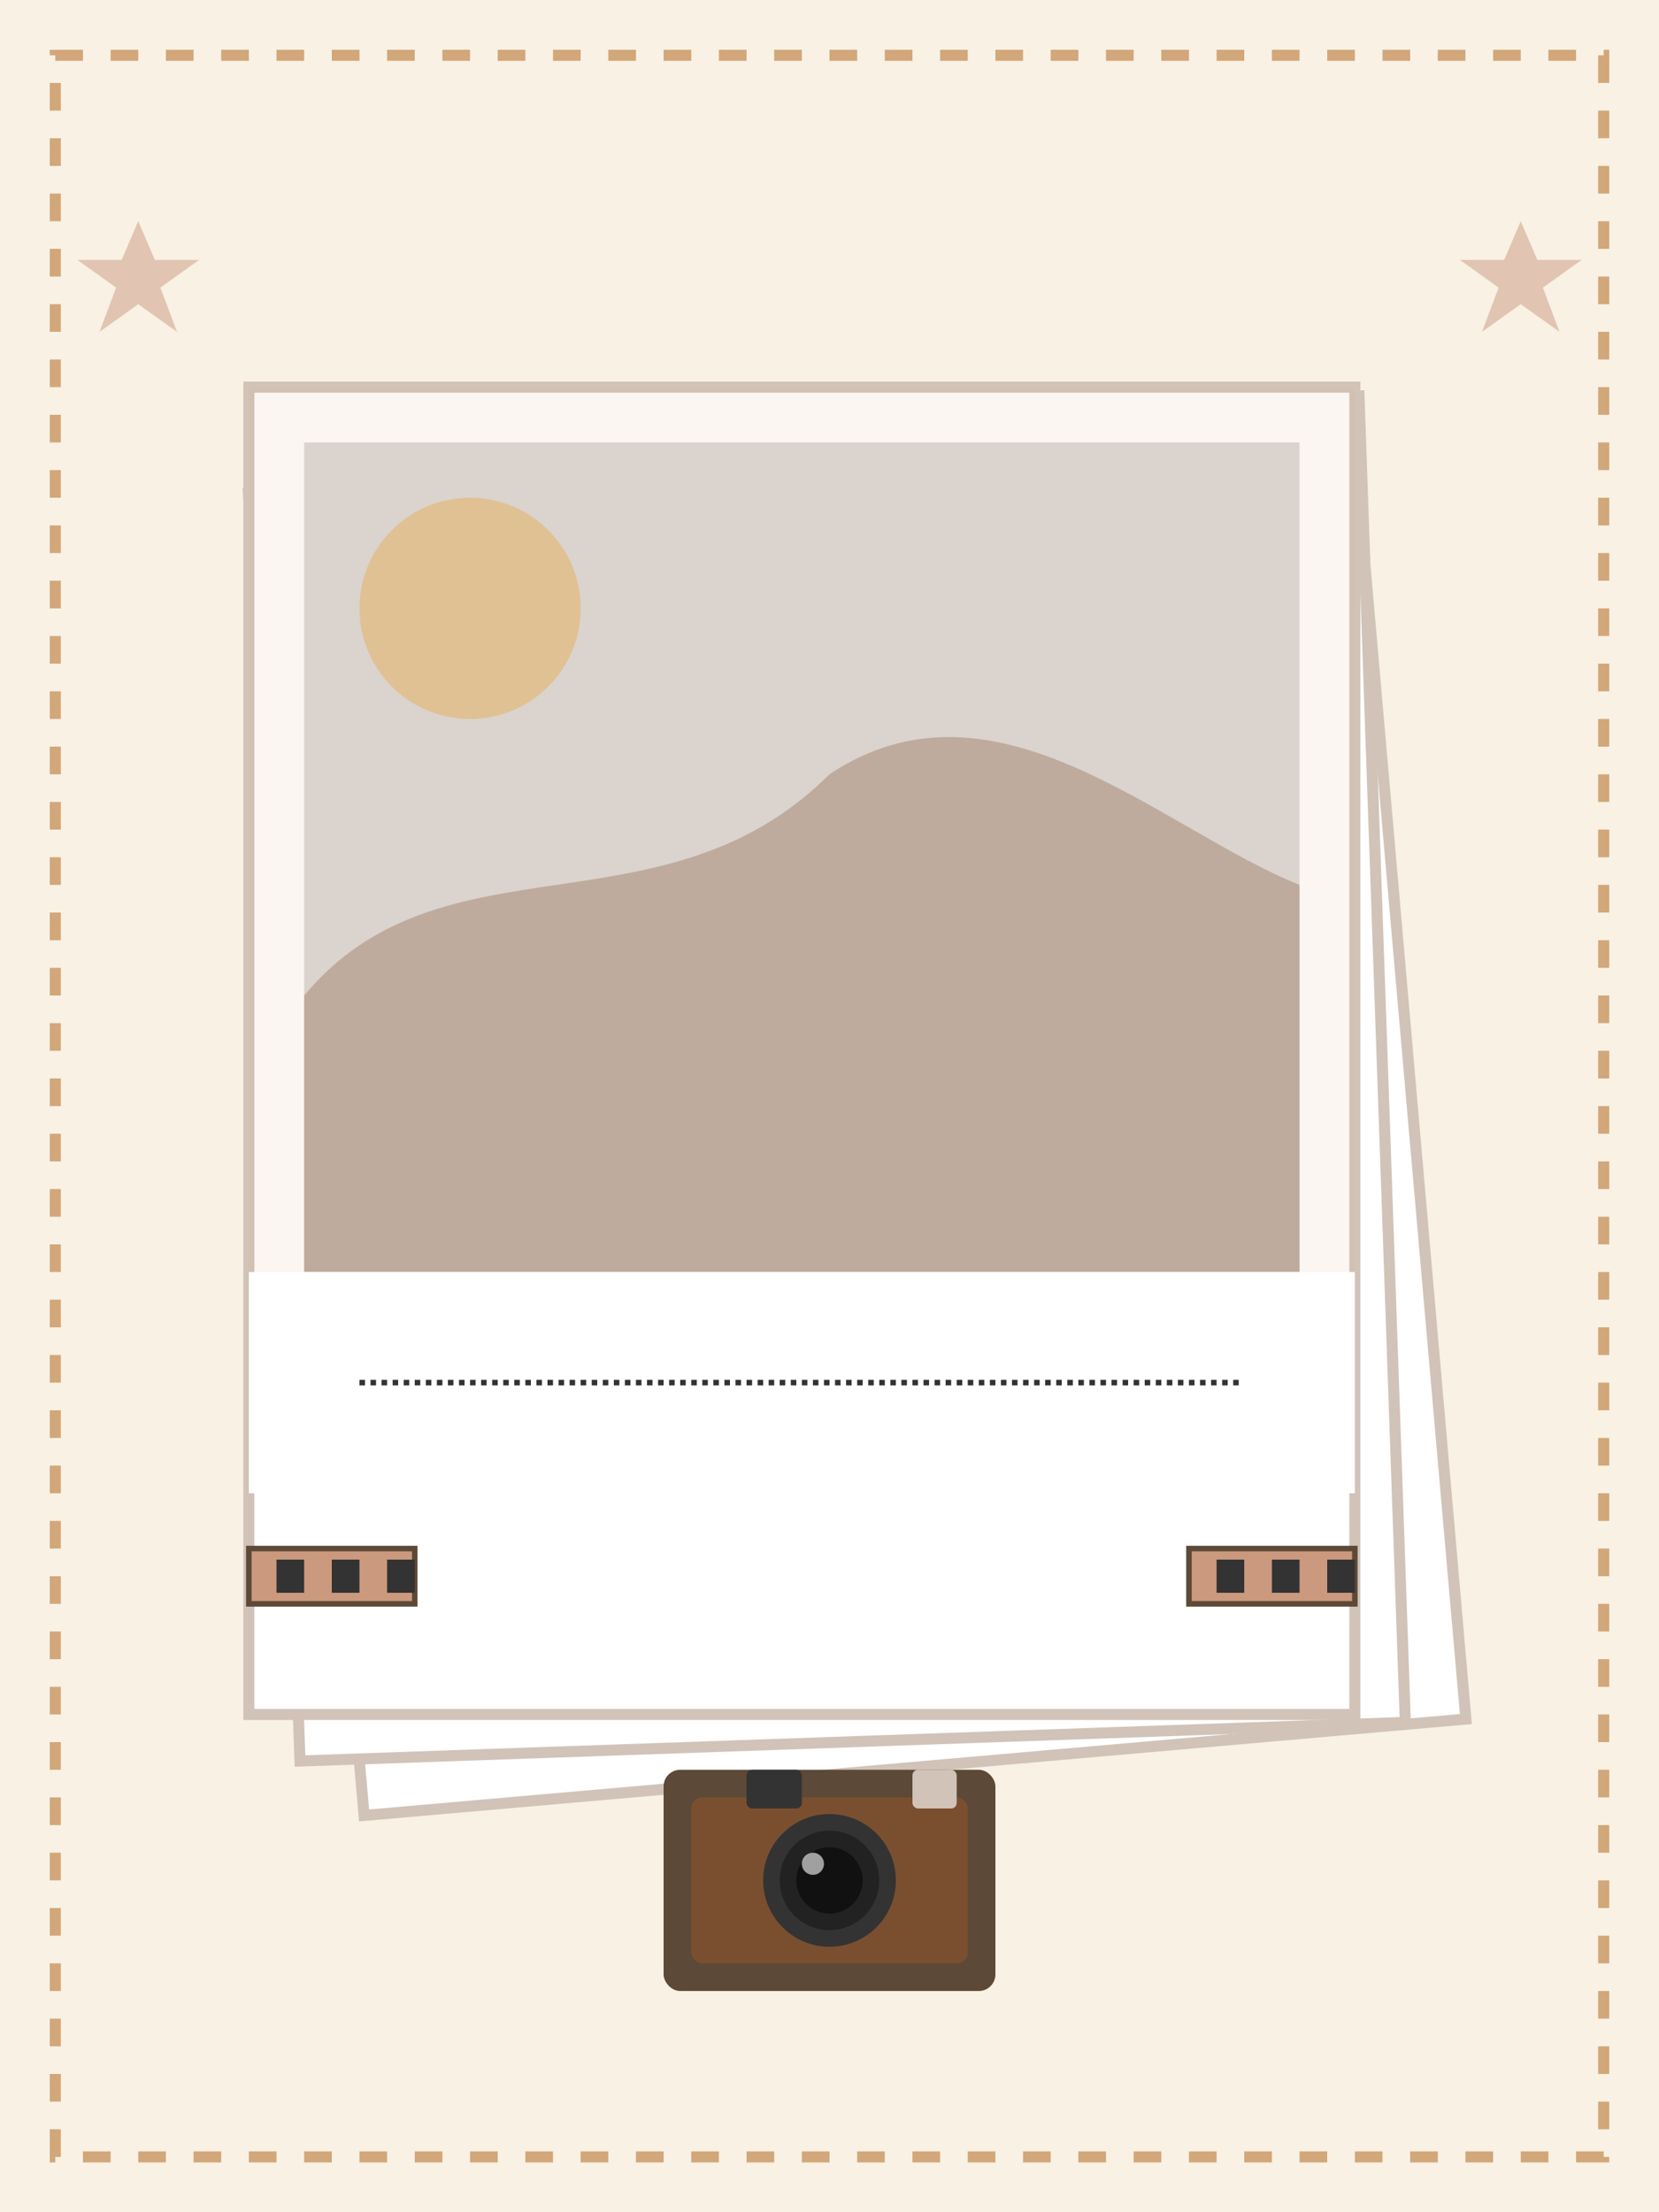 <svg xmlns="http://www.w3.org/2000/svg" viewBox="0 0 300 400" width="300" height="400">
  <!-- Background -->
  <rect width="300" height="400" fill="#f8f1e4" />
  
  <!-- Photo Stack -->
  <rect x="55" y="80" width="200" height="240" fill="#ffffff" stroke="#d1c3b8" stroke-width="2" transform="rotate(-5, 155, 200)" />
  <rect x="50" y="75" width="200" height="240" fill="#ffffff" stroke="#d1c3b8" stroke-width="2" transform="rotate(-2, 150, 195)" />
  <rect x="45" y="70" width="200" height="240" fill="#ffffff" stroke="#d1c3b8" stroke-width="2" />
  
  <!-- Main Polaroid Photo -->
  <rect x="45" y="70" width="200" height="200" fill="#d2a77a" opacity="0.1" />
  <!-- Image Content (Simplified Landscape) -->
  <rect x="55" y="80" width="180" height="150" fill="#5d4937" opacity="0.2" />
  <circle cx="85" cy="110" r="20" fill="#e5b05c" opacity="0.5" /> <!-- Sun -->
  <path d="M55,180 C80,150 120,170 150,140 C180,120 210,150 235,160 L235,230 L55,230 Z" fill="#7a4f30" opacity="0.3" /> <!-- Mountains -->
  
  <!-- Polaroid Bottom White Space -->
  <rect x="45" y="230" width="200" height="40" fill="#ffffff" />
  
  <!-- Vintage Camera -->
  <g transform="translate(120, 320)">
    <!-- Camera Body -->
    <rect x="0" y="0" width="60" height="40" rx="3" fill="#5d4937" />
    <rect x="5" y="5" width="50" height="30" rx="2" fill="#7a4f30" />
    
    <!-- Camera Lens -->
    <circle cx="30" cy="20" r="12" fill="#333333" />
    <circle cx="30" cy="20" r="9" fill="#222222" />
    <circle cx="30" cy="20" r="6" fill="#111111" />
    
    <!-- Lens Reflection -->
    <circle cx="27" cy="17" r="2" fill="#ffffff" opacity="0.6" />
    
    <!-- Camera Viewfinder -->
    <rect x="15" y="0" width="10" height="7" rx="1" fill="#333333" />
    
    <!-- Camera Flash -->
    <rect x="45" y="0" width="8" height="7" rx="1" fill="#d1c3b8" />
  </g>
  
  <!-- Film Strips -->
  <rect x="45" y="280" width="30" height="10" fill="#cb997e" />
  <rect x="45" y="280" width="30" height="10" fill="none" stroke="#5d4937" stroke-width="1" />
  <rect x="50" y="282" width="5" height="6" fill="#333333" />
  <rect x="60" y="282" width="5" height="6" fill="#333333" />
  <rect x="70" y="282" width="5" height="6" fill="#333333" />
  
  <rect x="215" y="280" width="30" height="10" fill="#cb997e" />
  <rect x="215" y="280" width="30" height="10" fill="none" stroke="#5d4937" stroke-width="1" />
  <rect x="220" y="282" width="5" height="6" fill="#333333" />
  <rect x="230" y="282" width="5" height="6" fill="#333333" />
  <rect x="240" y="282" width="5" height="6" fill="#333333" />
  
  <!-- Decorative Elements -->
  <path d="M25,40 L28,47 L36,47 L29,52 L32,60 L25,55 L18,60 L21,52 L14,47 L22,47 Z" fill="#cb997e" opacity="0.5" />
  <path d="M275,40 L278,47 L286,47 L279,52 L282,60 L275,55 L268,60 L271,52 L264,47 L272,47 Z" fill="#cb997e" opacity="0.5" />
  
  <!-- Polaroid Text Line -->
  <line x1="65" y1="250" x2="225" y2="250" stroke="#333333" stroke-width="1" stroke-dasharray="1,1" />
  
  <!-- Retro Border Decoration -->
  <rect x="10" y="10" width="280" height="380" fill="none" stroke="#d2a77a" stroke-width="2" stroke-dasharray="5,5" />
</svg>
